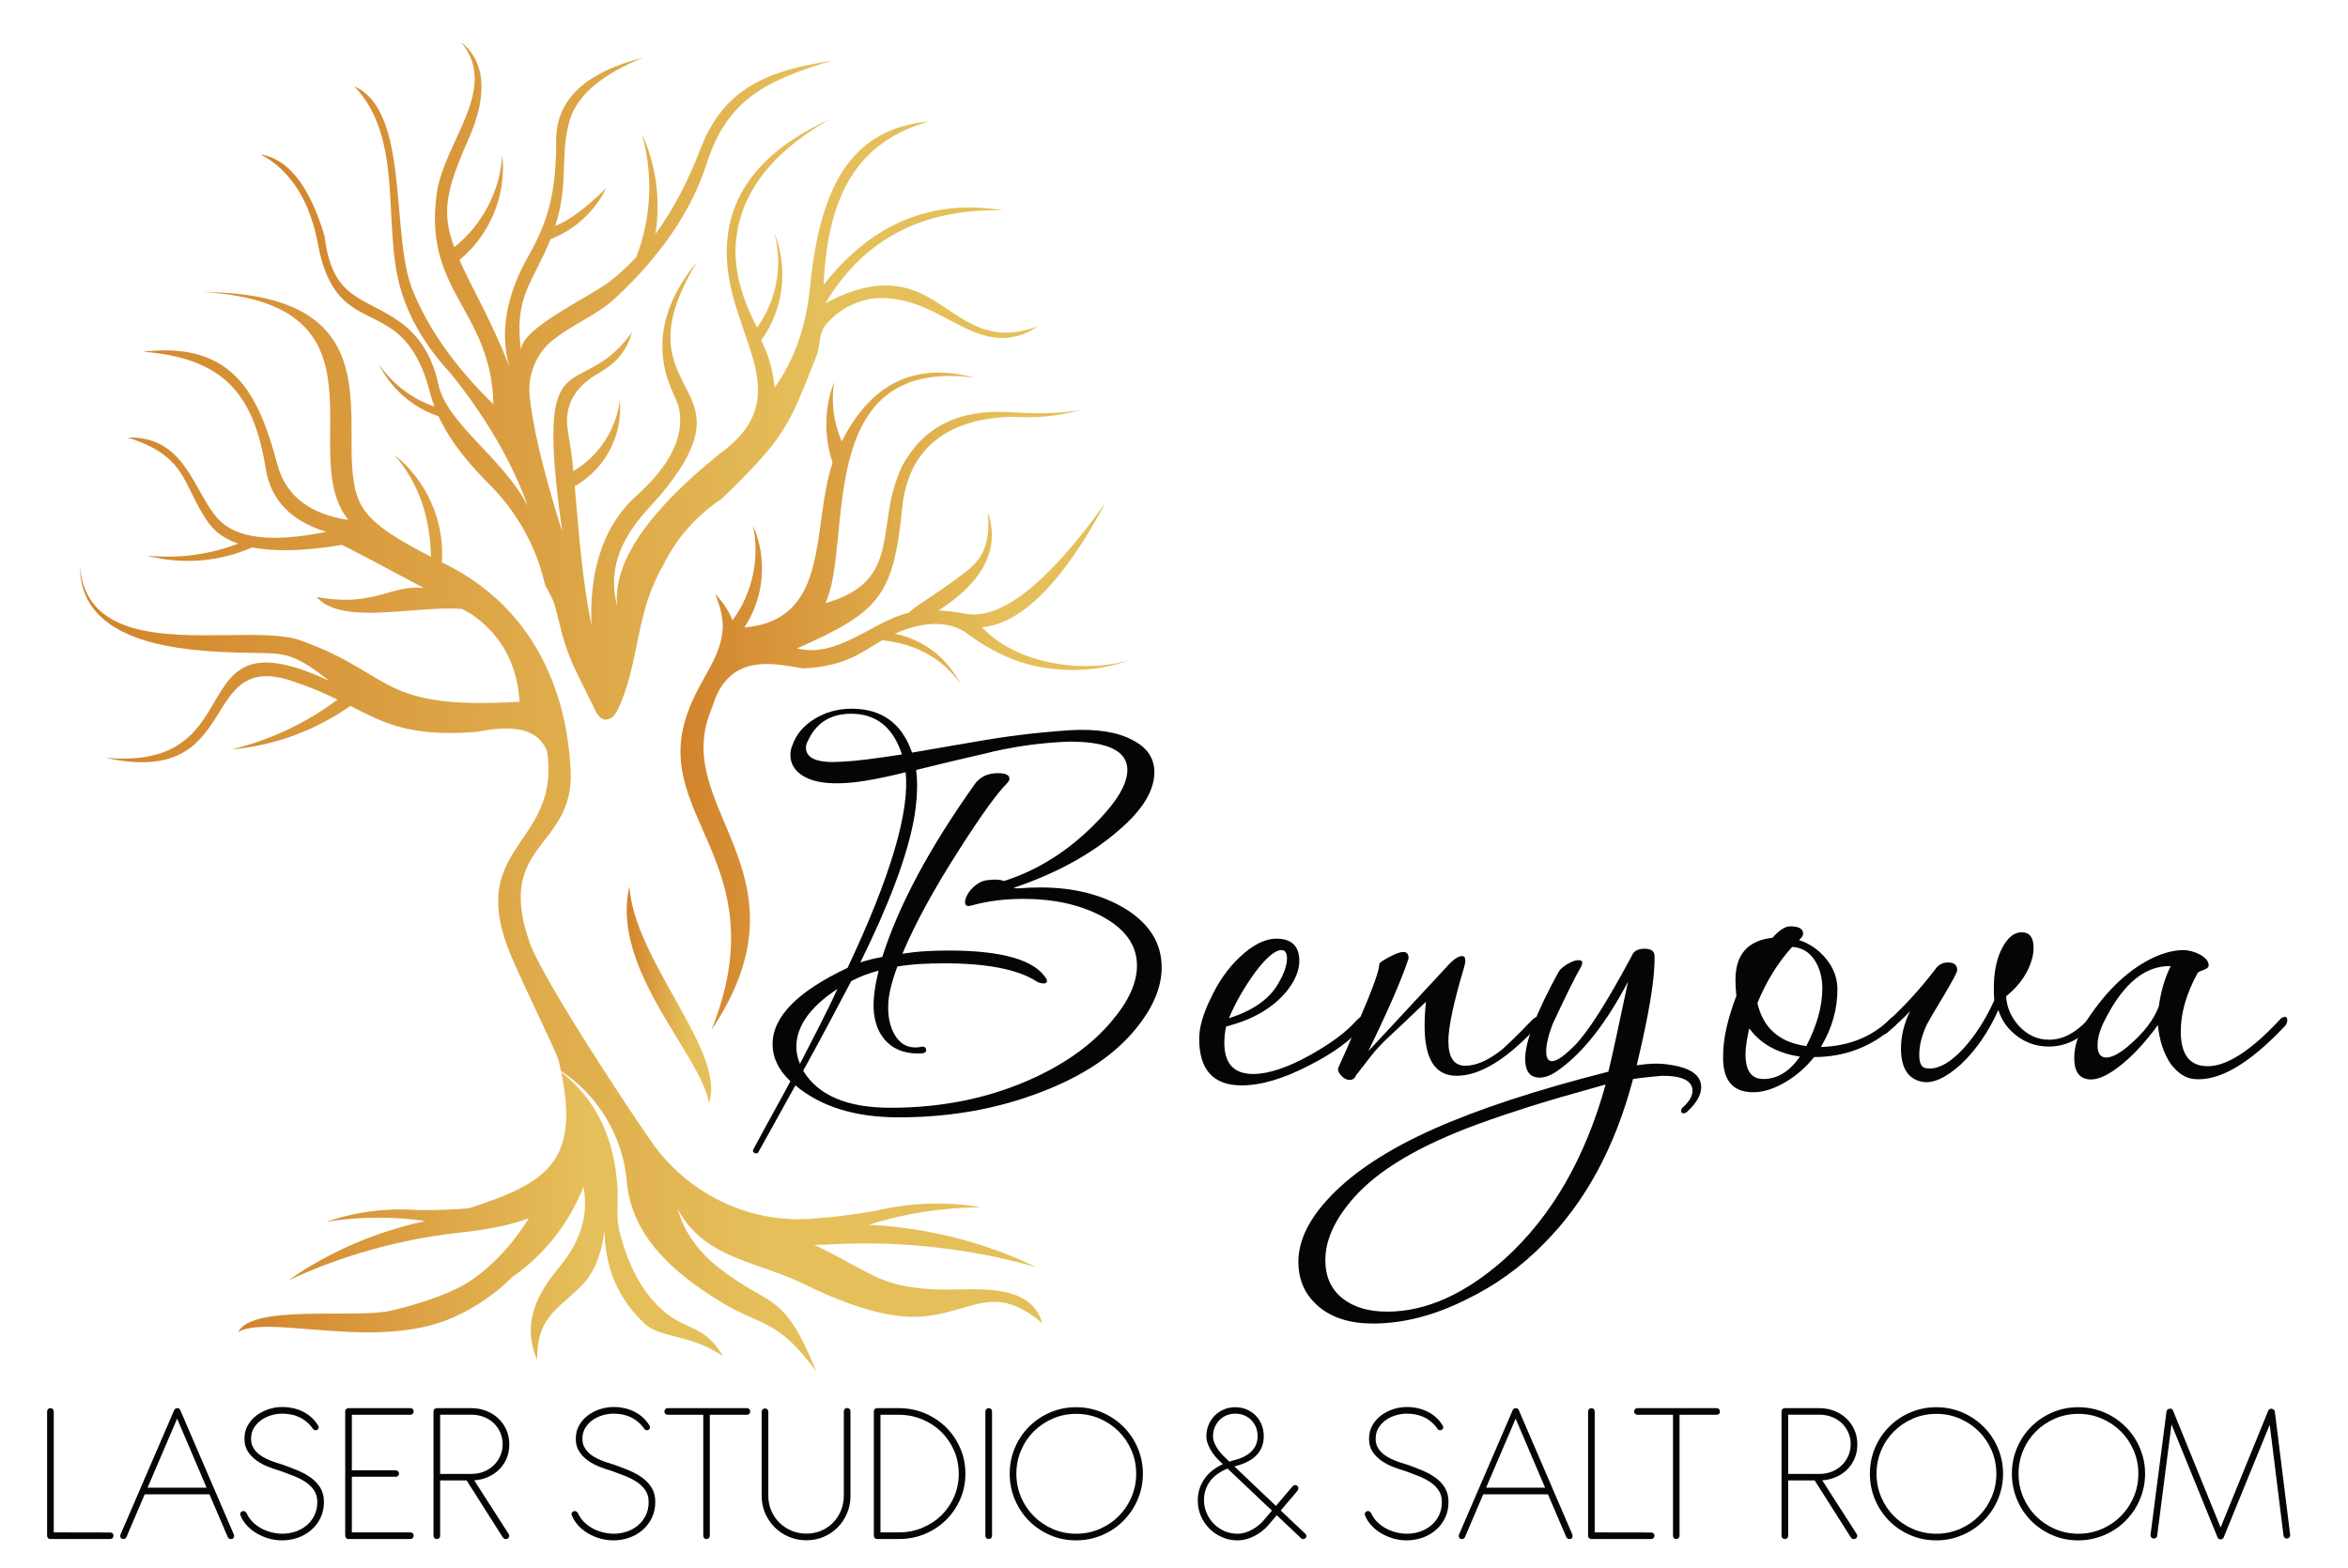 <svg width="392.98" height="262.55" inkscape:version="1.2.2 (b0a8486541, 2022-12-01)" sodipodi:docname="Logo.svg" version="1.1" viewBox="0 0 392.98 262.55" xmlns="http://www.w3.org/2000/svg" xmlns:inkscape="http://www.inkscape.org/namespaces/inkscape" xmlns:sodipodi="http://sodipodi.sourceforge.net/DTD/sodipodi-0.dtd">
 <defs>
  <linearGradient id="linearGradient30" x2="1" gradientTransform="matrix(1208.3 0 0 -1208.3 179.61 1051.4)" gradientUnits="userSpaceOnUse">
   <stop stop-color="#d2832c" offset="0"/>
   <stop stop-color="#e5bf5a" offset=".713"/>
   <stop stop-color="#e5bf5a" offset="1"/>
  </linearGradient>
  <linearGradient id="linearGradient52" x2="1" gradientTransform="matrix(608.92 0 0 -608.92 378.32 568.68)" gradientUnits="userSpaceOnUse">
   <stop stop-color="#d2832c" offset="0"/>
   <stop stop-color="#e5bf5a" offset=".713"/>
   <stop stop-color="#e5bf5a" offset="1"/>
  </linearGradient>
  <linearGradient id="linearGradient74" x2="1" gradientTransform="matrix(976.31 0 0 -976.31 406.57 1617.6)" gradientUnits="userSpaceOnUse">
   <stop stop-color="#d2832c" offset="0"/>
   <stop stop-color="#e5bf5a" offset=".713"/>
   <stop stop-color="#e5bf5a" offset="1"/>
  </linearGradient>
  <linearGradient id="linearGradient96" x2="1" gradientTransform="matrix(566.38 0 0 -566.38 933.58 1215.5)" gradientUnits="userSpaceOnUse">
   <stop stop-color="#d2832c" offset="0"/>
   <stop stop-color="#e5bf5a" offset=".713"/>
   <stop stop-color="#e5bf5a" offset="1"/>
  </linearGradient>
  <linearGradient id="linearGradient118" x2="1" gradientTransform="matrix(106.08 0 0 -106.08 866.07 846.71)" gradientUnits="userSpaceOnUse">
   <stop stop-color="#d2832c" offset="0"/>
   <stop stop-color="#e5bf5a" offset=".713"/>
   <stop stop-color="#e5bf5a" offset="1"/>
  </linearGradient>
  <clipPath id="clipPath128">
   <path d="M 0,2184.72 H 3179 V 0 H 0 Z"/>
  </clipPath>
 </defs>
 <sodipodi:namedview bordercolor="#000000" borderopacity="0.25" inkscape:current-layer="g10" inkscape:cx="291.38423" inkscape:cy="79.677947" inkscape:deskcolor="#d1d1d1" inkscape:pagecheckerboard="0" inkscape:pageopacity="0.0" inkscape:showpageshadow="2" inkscape:window-height="995" inkscape:window-maximized="1" inkscape:window-width="1920" inkscape:window-x="0" inkscape:window-y="0" inkscape:zoom="1.5186134" pagecolor="#ffffff" showgrid="false">
  <inkscape:page x="0" y="0" width="392.978" height="262.549"/>
 </sodipodi:namedview>
 <g transform="matrix(1.333 0 0 -1.333 -184.49 477.75)" inkscape:groupmode="layer" inkscape:label="Page 1">
  <g transform="matrix(.1 0 0 .1 130.48 148.8)">
   <path d="m516.65 1443.1c-48.897 7.077-78.659 30.391-89.252 69.947-23.7 88.425-55.571 154.46-168.38 141.26 102.8-8.097 139-55.137 153.81-146.71 6.404-39.605 31.778-66.088 76.118-79.475-68.183-13.999-113.56-8.532-136.17 16.435-30.683 33.884-40.602 104.25-113.24 101.91 75.508-23.776 67.852-58.333 100.63-105.95 8.439-12.252 21.11-21.33 38.03-27.249-36.465-14.016-75.772-19.169-114.68-14.996 43.997-11.701 90.679-8.096 132.36 10.246l-0.017 0.016c28.555-5.638 66.065-4.607 112.56 3.108 2.237-0.468 56.822-29.309 102.63-53.979-18.858 1.594-33.063-2.854-49.05-7.302-20.715-5.763-44.418-11.527-85.103-4.145 21.268-24.555 70.057-20.835 117.18-17.114 23.457 1.852 46.5 3.703 65.531 2.068 7.33-4.079 12.235-6.923 13.58-7.903 36.022-25.766 55.489-61.977 58.41-108.6-178.15-10.56-155.42 33.867-274.68 76.928-21.315 7.692-55.146 7.217-91.972 6.743-81.565-1.051-177.83-2.102-185.34 85.584 1.279-106.64 150.73-106.92 231.34-108.16 27.931-0.418 42.713-3.798 81.723-34.888-109.81 51.372-123.6 7.032-150.67-37.308-20.364-33.361-48.242-66.722-130.18-59.317 86.855-19.205 115.48 14.638 137.16 48.479 21.78 33.989 36.562 67.977 96.307 48.23 23.308-7.706 41.694-15.796 57.771-23.579-39.588-29.601-84.892-50.975-133.23-62.649 53.824 4.829 105.3 23.75 149.29 54.669 42.698-21.594 73.429-38.388 154.4-32.936 14.74 0.994 75.89 19.112 92.581-24.009 0.306-2.033 0.574-4.06 0.807-6.085 0.022-0.193 0.04-0.385 0.061-0.578 0.205-1.836 0.379-3.668 0.519-5.496 0.052-0.705 0.083-1.408 0.126-2.113 0.084-1.38 0.173-2.759 0.218-4.133 0.067-2.16 0.099-4.315 0.064-6.462-1.456-92.343-94.983-101.82-51.861-219.65 11.711-32 56.474-121.24 64.477-143.23 1.124-4.685 2.144-9.232 3.064-13.652 47.277-31.344 77.771-82.599 82.693-139.16 5.98-68.848 58.989-114.22 114.2-148.6 57.01-35.494 72.773-21.231 123.59-89.533-41.887 102.95-56.712 78.553-122.45 130.06-26.51 20.767-44.979 47.84-51.306 73.666 32.45-62.148 100.63-65.867 156.96-93.518 42.665-20.938 101.19-45.089 148.98-41.496 63.805 4.796 90.315 43.899 151.68-8.421-12.839 44.119-64.05 43.316-105.66 42.514-9.123-0.176-17.784-0.352-25.478-0.054-67.972 2.64-77.816 17.003-145.95 51.653-3.141 1.594-6.293 2.998-9.512 4.266 8.387 0.187 17.168 0.529 26.356 1.046 85.426 4.013 171.01-5.72 251.84-28.653-63.74 31.09-135.69 49.244-209.76 52.975 45.913 14.358 93.703 21.794 141.02 21.903-43.088 7.628-88.866 6.018-133.39-4.667-29.011-4.785-53.075-7.816-72.134-9.077-80.775-8.566-157.8 28.111-204.12 90.518-17.185 23.152-140 207.66-156.77 255.35-0.939 2.669-1.789 5.256-2.6 7.806-0.199 0.625-0.396 1.248-0.588 1.866-0.775 2.503-1.509 4.967-2.166 7.36-0.03 0.107-0.054 0.21-0.083 0.316-0.627 2.301-1.185 4.534-1.705 6.735-0.139 0.585-0.276 1.168-0.406 1.744-0.507 2.236-0.978 4.435-1.378 6.571-0.036 0.196-0.064 0.384-0.1 0.58-0.362 1.967-0.669 3.885-0.944 5.772-0.081 0.557-0.161 1.115-0.235 1.665-0.266 1.981-0.498 3.931-0.67 5.826-0.025 0.292-0.038 0.572-0.064 0.861-0.138 1.65-0.238 3.263-0.307 4.85-0.026 0.553-0.05 1.105-0.066 1.649-0.053 1.741-0.078 3.454-0.052 5.121 6e-3 0.385 0.028 0.756 0.039 1.138 0.036 1.35 0.096 2.677 0.182 3.983 0.038 0.566 0.075 1.133 0.121 1.691 0.124 1.513 0.273 3.003 0.462 4.458 0.064 0.484 0.146 0.951 0.215 1.43 0.156 1.066 0.328 2.116 0.517 3.152 0.111 0.603 0.221 1.206 0.341 1.799 0.257 1.252 0.531 2.487 0.834 3.697 0.162 0.652 0.342 1.288 0.518 1.93 0.21 0.763 0.426 1.52 0.652 2.267 0.206 0.679 0.413 1.356 0.633 2.023 0.245 0.744 0.508 1.472 0.77 2.202 0.395 1.095 0.806 2.176 1.235 3.24 0.182 0.449 0.365 0.898 0.553 1.34 1.139 2.692 2.384 5.293 3.722 7.812 0.031 0.057 0.062 0.116 0.093 0.174 18.829 35.276 55.137 55.704 51.793 116.93-2.627 48.109-16.939 190.47-161.54 259.89 3.324 51.84-18.783 102.41-59.804 135.14 29.634-34.071 44.99-76.784 46.021-128.09-37.275 19.185-71.252 38.26-86.05 62.181-46.24 74.861 64.026 268.23-198.92 270.27 244.01-15.106 113.42-203.27 181.26-286.1" fill="url(#linearGradient30)"/>
   <path d="m667.77 578.46c-16.529-1.559-37.56-2.325-63.101-2.266-39.636 2.972-79.1-2.032-114.96-14.56 40.56 6.498 82.557 6.779 123.91 0.859-62.979-13.514-122.1-39.087-172.4-74.613 66.083 30.914 138.06 51.162 211.84 59.634 38.796 4.061 68.855 10.244 90.177 18.556-18.937-30.885-43.23-57.726-71.019-77.115-21.235-14.809-55.026-27.777-101.39-38.884-44.884-10.763-174.11 8.637-192.51-26.916 17.558 9.821 52.886 6.407 95.128 2.991 54.577-4.412 120.7-8.824 174.95 15.315 27.446 12.221 52.132 28.965 74.019 50.574 0.875 0.871 1.752 1.748 2.628 2.625-0.524-0.739-0.973-1.288-1.371-1.715 39.784 28.061 70.441 67.204 88.094 112.59v0.016c6.634-34.668-3.159-67.944-29.404-99.828-29.105-35.373-48.291-70.789-28.791-117.77-0.205 51.466 22.668 61.668 53.581 90.944 16.987 16.078 27.325 40.195 31.047 72.331 0.513-48.087 17.653-87.581 51.382-118.51 18.778-17.218 57.947-12.439 97.658-40.278-23.854 40.246-45.509 31.763-74.564 56.697-28.314 24.311-45.029 58.834-55.76 100.59-4.503 20.59-1.405 33.107-2.331 52.21-3.136 63.948-26.698 113.09-70.663 147.47 23.032-112.19-17.977-139.44-116.15-170.95" fill="url(#linearGradient52)"/>
   <path d="m627.56 1852.9c-17.058-123.98 68.821-146.42 71.103-264.54-47.916 46.742-81.773 94.598-101.52 143.58-28.042 69.521-2.811 224.58-72.987 255.62 62.63-65.195 35.008-173.15 57.692-253.05 10.748-37.868 31.966-73.847 63.653-107.95 44.008-54.806 76.222-110.22 96.609-166.28-32.214 61.96-102.08 103.08-112.74 153.95-6.736 32.213-22.949 59.914-48.353 77.727-46.433 32.589-84.456 27.337-94.316 107.61-18.557 62.489-45.277 96.687-80.13 102.61 38.514-20.86 62.725-59.804 72.645-116.85 19.186-94.531 71.571-74.58 109.69-118.53 13.233-15.266 23.22-36.198 29.948-62.801 1.611-6.361 3.583-12.562 5.876-18.624-28.324 9.75-52.849 28.384-69.863 53.258 15.432-30.826 42.366-54.338 74.989-65.46 15.745-34.044 41.34-63.365 68.6-90.366 26.951-28.356 47.195-62.395 59.227-99.607 2.215-7.412 4.295-15.014 6.296-22.729 4.874-8.538 9.744-17.069 12.394-26.734 5.494-20.041 9.383-40.224 16.97-59.667 8.231-21.092 19.13-41.063 29.005-61.407 4.388-9.04 10.398-26.577 24.331-18.252 6.277 3.75 10.717 15.603 13.24 21.881 16.049 39.946 19.134 84.494 32.32 125.36 5.077 15.736 11.823 30.888 20.024 45.18 16.849 33.895 41.398 61.634 73.669 83.199 78.366 76.631 81.929 86.347 118.5 179.01 5.952 15.089 1.251 27.137 13.106 40.823 13.861 15.916 31.811 26.168 53.824 30.742 15.338 2.332 32.259 0.85 50.761-4.448 55.616-15.906 99.327-70.854 160.76-29.667-79.518-30.903-109.13 33.211-166.24 47.818-29.982 7.67-63.695 1.223-101.14-19.374 47.695 80.633 122.1 119.58 223.21 116.85-89.864 14.903-165.01-16.297-225.44-93.628 5.434 113.38 41.915 179.43 132.34 205.38-93.441-9.171-135.42-74.476-148.82-203.13-4.547-52.038-19.527-95.738-44.93-131.06-3.065 27.65-9.562 44.45-16.904 59.149 28.197 39.179 34.43 90.084 16.529 134.92 10.996-41.011 2.888-84.6-21.703-118.78-17.918 33.968-26.979 65.962-27.183 95.971 0.452 26.908 7.248 51.978 20.37 75.242l0.083 0.127c19.246 34.028 52.066 64.164 98.456 90.409-82.412-37.432-125.56-89.709-129.5-156.82-0.375-4.81-0.452-9.75-0.232-14.815v-0.512c2.857-101.97 92.207-175.15-8.829-248.02-91.644-73.864-134.59-137.78-128.82-191.75-12.986 49.614 7.572 88.735 40.023 123.89 35.57 38.514 55.319 70.243 59.225 97.299 9.139 63.227-78.08 81.696 1.108 211.73-43.005-52.26-54.21-104.57-33.586-156.92 6.873-17.483 13.106-24.417 12.324-45.167-1.091-29.337-19.511-60.085-55.225-92.25-45.729-41.198-58.885-103-56.084-162.53-11.828 58.085-15.625 113.5-21.076 174.82 38.15 21.639 60.477 63.679 56.613 107.78-4.794-37.093-26.383-69.803-58.348-88.851-0.315 3.379-0.64 6.785-0.988 10.203-1.498 15.344-4.734 31.53-6.635 45.777-2.612 26.808 9.171 48.352 35.322 64.633 17.95 10.603 36.948 22.183 46.038 54.116-67.147-94.128-123.67 4.514-87.627-250.9-24.558 78.003-38.415 137.06-41.292 175.13-1.031 23.749 8.455 46.522 25.529 62.477 28.186 23.621 57.948 33.025 83.129 56.613 57.198 53.588 95.177 109.66 113.91 168.18 26.107 81.586 75.852 104.87 157.26 129.28-79.1-12.323-135.42-33.323-164.95-110.61-15.856-41.48-34.761-77.177-56.713-107.08 6.873 42.494 1.092 86.237-16.859 125.65 14.347-50.947 11.876-105.16-7.027-154.59-10.329-11.105-21.22-21.152-32.667-30.135-26.013-20.387-114.91-60.196-112-87.985-9.512 69.239 14.903 85.504 36.855 140.54 30.479 11.844 55.412 34.682 69.88 64.01-26.587-25.828-47.868-41.547-63.834-47.151 17.61 55.334 5.357 88.265 17.857 131.78 9.012 31.464 39.699 57.897 92.035 79.302-72.507-18.374-108.78-52.904-108.8-103.6 0-58.152-6.967-96.814-34.744-145.34-23.937-41.853-37.743-90.248-24.228-138.26-14.077 35.449-27.921 63.52-39.187 85.532-9.468 18.502-17.217 33.983-23.23 47.635 38.746 32.153 59.071 81.662 53.791 132.05-2.904-45.436-24.812-87.538-60.35-115.97-16.39 44.196-10.516 71.489 18.43 137.03 23.17 52.457 21.611 95.468-9.76 120.4 48.649-58.492-21.715-124.92-30.672-190.08" fill="url(#linearGradient74)"/>
   <path d="m1136.1 1541.6v0.016c-10.151 23.436-13.529 49.256-9.699 74.521-12.263-32.623-12.842-68.381-1.781-101.24-27.18-80.693-1.454-197.65-110.77-206.91 24.918 37.885 29.183 86.006 10.874 127.91 8.681-41.809-0.906-85.011-25.771-119.02h-1e-3c-0.309 0.82-0.667 1.647-1.012 2.472-0.304 0.73-0.61 1.459-0.943 2.192-0.367 0.807-0.755 1.618-1.157 2.431-0.402 0.814-0.831 1.633-1.27 2.453-0.397 0.741-0.782 1.481-1.208 2.226-0.852 1.488-1.753 2.983-2.727 4.489-0.316 0.491-0.676 0.988-1.007 1.48-0.783 1.165-1.593 2.336-2.453 3.514-0.442 0.606-0.905 1.214-1.368 1.822-0.871 1.147-1.784 2.299-2.73 3.458-0.445 0.544-0.88 1.087-1.342 1.634-1.429 1.692-2.915 3.394-4.511 5.115 0.966-2.387 1.845-4.702 2.652-6.962 0.215-0.604 0.388-1.173 0.593-1.768 0.567-1.65 1.124-3.291 1.608-4.877 0.187-0.608 0.336-1.187 0.51-1.786 0.447-1.542 0.884-3.074 1.254-4.559 0.133-0.532 0.239-1.044 0.363-1.569 0.358-1.528 0.696-3.04 0.976-4.511 0.081-0.425 0.145-0.84 0.22-1.262 0.274-1.551 0.518-3.081 0.707-4.572 0.038-0.312 0.07-0.618 0.106-0.927 0.183-1.589 0.328-3.151 0.42-4.679 0.012-0.2 0.022-0.399 0.031-0.598 0.085-1.634 0.125-3.236 0.109-4.806-1e-3 -0.091 2e-3 -0.181-3e-3 -0.273-2.591-41.841-33.748-67.407-47.958-118.05-18.712-66.682 17.331-114.99 40.654-178.35 0.015-0.041 0.03-0.081 0.046-0.122 0.565-1.534 1.117-3.083 1.666-4.636 0.162-0.46 0.324-0.919 0.485-1.38 0.495-1.418 0.98-2.842 1.459-4.276 0.2-0.6 0.397-1.203 0.595-1.806 0.455-1.389 0.907-2.781 1.346-4.185 0.187-0.598 0.366-1.204 0.551-1.805 1.376-4.496 2.662-9.08 3.844-13.755 0.234-0.927 0.474-1.854 0.7-2.791 0.285-1.178 0.555-2.371 0.825-3.562 0.236-1.036 0.47-2.076 0.693-3.124 0.249-1.161 0.489-2.331 0.724-3.503 0.222-1.115 0.433-2.238 0.643-3.363 0.212-1.145 0.424-2.29 0.622-3.447 0.212-1.241 0.405-2.494 0.598-3.748 0.166-1.068 0.342-2.128 0.494-3.206 0.315-2.227 0.604-4.474 0.86-6.745 0.104-0.922 0.184-1.864 0.276-2.795 0.152-1.498 0.303-2.997 0.427-4.515 0.087-1.072 0.156-2.159 0.231-3.242 0.097-1.417 0.186-2.839 0.258-4.273 0.057-1.11 0.103-2.227 0.143-3.347 0.054-1.468 0.092-2.947 0.118-4.433 0.02-1.097 0.04-2.192 0.045-3.299 9e-3 -1.653-0.013-3.324-0.04-5.001-0.013-0.955-0.016-1.902-0.041-2.865-0.071-2.6-0.18-5.226-0.337-7.886-0.039-0.65-0.101-1.317-0.145-1.971-0.138-2.083-0.293-4.176-0.487-6.297-0.093-1.036-0.212-2.091-0.32-3.138-0.184-1.781-0.38-3.57-0.603-5.378-0.141-1.132-0.293-2.274-0.448-3.416-0.244-1.792-0.511-3.601-0.795-5.419-0.177-1.134-0.354-2.267-0.546-3.409-0.336-1.988-0.709-4.002-1.092-6.023-0.187-0.985-0.359-1.958-0.558-2.952-0.603-3.002-1.249-6.031-1.963-9.106-0.086-0.369-0.188-0.75-0.275-1.122-0.646-2.733-1.333-5.494-2.069-8.285-0.279-1.061-0.586-2.14-0.88-3.21-0.587-2.143-1.191-4.297-1.832-6.474-0.359-1.221-0.736-2.453-1.114-3.685-0.644-2.105-1.315-4.227-2.012-6.365-0.405-1.244-0.811-2.489-1.235-3.746-0.774-2.295-1.59-4.617-2.426-6.951-0.392-1.097-0.768-2.185-1.175-3.291-1.265-3.446-2.583-6.923-3.985-10.454 126.01 188.88-39.209 270.92-5.526 387.48 0.847 2.93 1.807 5.819 2.826 8.683 0.114 0.32 0.219 0.642 0.335 0.961 0.988 2.728 2.047 5.428 3.151 8.106 0.171 0.414 0.381 0.814 0.511 1.242 21.149 70.559 83.186 51.53 113.81 47.252 53.696 2.81 72.772 20.166 98.89 35.339 42.934-4.409 75.865-22.811 98.815-55.213-18.558 35.135-47.287 55.776-82.831 63.508 5.357 2.42 11.188 4.685 17.735 6.67 31.918 9.732 57.617 6.58 77.1-9.48 32.632-23.22 65.128-36.735 97.502-40.516h-0.033c35.34-5.263 71.445-1.526 104.97 10.847-60.009-18.469-143.89-6.206-187.84 40.525 49.901 4.437 101.58 56.494 155.04 156.17-73.087-102.02-132.12-148.32-177.13-138.94-11.547 2.111-22.36 3.395-32.435 3.847 56.85 36.491 77.489 77.722 61.881 123.69 5.452-55.731-19.482-68.414-37.713-82.743-16.811-13.2-54.178-36.039-62.009-43.931-3.452-0.793-6.78-1.764-9.966-2.872-41.181-14.435-82.909-53.638-129.86-41.809 102.42 45.54 120.91 64.213 132.06 176.6 7.341 73.897 56.05 111.56 136.12 114.33 36.711-1.576 54.055 0.034 90.521 9-34.591-6.03-60.197-4.982-94.302-3.091h-0.093c-62.777 3.433-107.19-19.748-133.23-69.528-6.719-15.403-11.387-30.434-14.043-45.072-10.296-56.707-4.327-103.56-81.46-125.32 35.698 73.77-17.824 310.07 186.86 283.12-15.789 4.262-30.738 6.394-44.844 6.394-51.868 1e-3 -92.353-28.815-121.46-86.458" fill="url(#linearGradient96)"/>
   <path d="m969.47 710.71c21.576 64.536-93.822 178.56-99.964 271.99-24.467-103.1 89.639-211.17 99.964-271.99" fill="url(#linearGradient118)"/>
   <g clip-path="url(#clipPath128)">
    <g transform="translate(1211.7 1148.5)">
     <path d="m0 0c-11.105 34.059-32.347 51.093-63.724 51.093-26.03 0-44.204-11.482-54.537-34.445-1.534-2.682-2.297-5.364-2.297-8.037 0-13.778 14.73-19.716 44.205-17.797 8.799 0.377 19.42 1.337 31.862 2.871 12.431 1.525 27.268 3.633 44.491 6.315m-52.241-261.21c8.037 2.673 17.221 4.969 27.555 6.889 20.667 65.059 59.507 137.58 116.54 217.58 6.502 8.799 16.074 13.203 28.704 13.203 9.561 0 14.351-2.295 14.351-6.888 0-1.92-1.148-4.019-3.444-6.315-12.253-12.253-31.96-39.612-59.13-82.094-32.148-50.142-56.072-93.96-71.761-131.46 9.563 1.525 19.134 2.583 28.704 3.157 9.563 0.575 19.322 0.862 29.279 0.862 67.355 0 108.3-11.867 122.85-35.593 1.525-3.444 0.573-5.364-2.871-5.741-3.444 0-6.512 0.762-9.184 2.297-23.35 15.302-62.199 22.963-116.54 22.963-10.333 0-20.379-0.288-30.138-0.862-9.76-0.574-19.232-1.633-28.417-3.157-7.66-20.667-11.482-37.127-11.482-49.371-0.385-14.163 2.296-26.219 8.037-36.167 6.118-10.719 14.729-16.074 25.833-16.074 2.674 0 4.782 0.188 6.316 0.574 4.97 1.148 7.463-0.386 7.463-4.593 0-1.534-1.534-2.682-4.593-3.444-18.756-1.149-33.494 3.444-44.204 13.778-10.719 10.333-16.46 24.685-17.223 43.056-0.385 13.007 1.723 28.704 6.316 47.074-5.742-1.533-11.482-3.355-17.223-5.453-5.74-2.109-11.481-4.692-17.223-7.75-7.66-14.55-16.46-31.198-26.407-49.945-9.957-18.756-21.241-39.612-33.871-62.576 18.748-31 55.301-46.5 109.65-46.5 62.001 0 118.84 11.105 170.5 33.297 46.303 19.896 82.282 45.352 107.93 76.353 20.667 24.488 31 47.451 31 68.889 0 25.636-14.737 46.303-44.204 62-27.179 14.541-60.09 21.816-98.741 21.816-23.349 0-45.353-2.87-66.02-8.612-4.592-1.148-6.888 0.377-6.888 4.593 0 2.296 0.762 4.97 2.296 8.037 1.525 3.059 3.534 5.929 6.028 8.612 2.484 2.673 5.453 5.067 8.898 7.175 3.445 2.099 7.077 3.346 10.908 3.732 9.561 1.148 16.451 0.763 20.667-1.149 42.095 13.393 80.173 37.316 114.24 71.76 27.171 27.171 40.76 49.748 40.76 67.742 0 23.726-24.112 35.593-72.334 35.593-13.402-0.386-28.229-1.534-44.492-3.445-16.271-1.919-33.78-4.978-52.528-9.185-0.771-0.385-9.185-2.395-25.259-6.027-16.074-3.642-39.612-9.284-70.612-16.936 2.297-17.608 1.337-38.463-2.87-62.575-8.809-46.697-31.198-106.4-67.167-179.11m-28.704-33.297c-34.446-22.587-51.668-46.886-51.668-72.908 0-6.889 1.525-13.976 4.592-21.241 8.8 17.222 17.223 33.673 25.26 49.371 8.037 15.688 15.303 30.614 21.816 44.778m373.72-51.093c-26.408-32.148-65.445-58.179-117.11-78.075-55.111-21.43-115.01-32.148-179.69-32.148-54.735 0-97.979 13.401-129.74 40.185l-46.499-83.815c-1.149-1.911-2.674-2.297-4.593-1.149-2.296 0.772-2.871 2.297-1.722 4.593 8.808 16.46 17.123 31.772 24.972 45.927 7.839 14.163 15.015 27.367 21.527 39.611-14.926 14.155-22.388 29.655-22.388 46.5 0 34.446 31.376 66.397 94.149 95.871 53.962 114.43 78.262 196.34 72.907 245.71-35.216-8.809-62.197-13.402-80.945-13.778-21.438-0.771-37.701 2.484-48.796 9.759-9.957 6.503-14.927 15.115-14.927 25.834 0 4.207 0.763 8.037 2.297 11.481 4.592 13.778 13.867 24.973 27.842 33.584 13.966 8.611 29.565 12.917 46.788 12.917 37.889 0 63.149-18.371 75.778-55.112l49.945 8.611c32.526 5.741 57.211 9.76 74.057 12.056 14.154 1.911 27.358 3.445 39.611 4.593 12.244 1.148 23.726 2.099 34.445 2.87 34.059 1.911 60.466-2.296 79.223-12.63 17.985-9.185 26.982-22.586 26.982-40.185 0-23.349-15.123-47.846-45.353-73.482-34.444-29.853-78.272-53.775-131.46-71.761 1.149-0.386 3.247-0.573 6.315-0.573 4.592 0.376 9.185 0.663 13.778 0.86 4.593 0.189 9.186 0.287 13.777 0.287 41.711 0 77.304-8.997 106.78-26.981 30.228-18.756 45.352-43.253 45.352-73.482 0-25.259-11.105-51.291-33.297-78.075" fill="#040606"/>
    </g>
    <g transform="translate(1684.2 860.84)">
     <path d="m0 0c7.266 12.244 10.907 22.766 10.907 31.574 0 6.89-2.296 10.334-6.888 10.334-8.038 0-19.142-9.383-33.297-28.13-13.778-19.142-24.686-38.275-32.723-57.408 30.23 9.563 50.897 24.111 62.001 43.63m105.63-53.963c-13.778-16.846-35.593-32.92-65.445-48.223-32.92-17.222-61.624-25.834-86.113-25.834-35.593 0-53.388 19.519-53.388 58.556 0 14.155 4.78 31.001 14.351 50.52 9.563 20.667 21.618 37.889 36.167 51.667 16.451 15.688 31.951 23.537 46.5 23.537 19.134 0 28.704-9.383 28.704-28.13 0-11.482-4.977-23.734-14.926-36.741-17.608-21.815-43.252-36.939-76.926-45.352-1.534-6.513-2.296-13.401-2.296-20.667 0-26.031 12.055-39.038 36.167-39.038 19.133 0 42.858 7.84 71.185 23.538 13.007 7.266 24.3 14.442 33.871 21.527 9.562 7.078 17.599 14.254 24.112 21.529 7.265 7.651 10.907 8.037 10.907 1.148 0-2.297-0.96-4.978-2.87-8.037" fill="#040606"/>
    </g>
    <g transform="translate(1781.8 745.45)">
     <path d="m0 0c-1.534-3.83-4.216-5.741-8.037-5.741s-7.364 1.812-10.621 5.454c-3.247 3.633-4.493 6.79-3.732 9.473 2.683 5.74 6.316 13.867 10.909 24.398 4.592 10.521 10.135 23.438 16.648 38.75 16.074 37.118 24.111 59.704 24.111 67.741 1.148 2.297 7.266 6.117 18.37 11.482 12.245 5.741 18.371 4.207 18.371-4.593-8.038-24.883-24.882-63.723-50.519-116.54 14.154 15.303 29.368 31.664 45.64 49.084 16.262 17.411 33.583 36.068 51.954 55.972 8.414 9.563 15.114 14.353 20.093 14.353 2.672 0 4.018-1.92 4.018-5.741 0-2.296-0.574-5.365-1.723-9.186-13.015-43.63-19.518-74.253-19.518-91.852 0-20.667 7.077-31 21.241-31 13.777 0 29.278 6.888 46.5 20.667 3.059 2.673 7.75 7.077 14.066 13.203 6.314 6.118 14.064 13.967 23.25 23.538 2.672 2.673 4.969 4.018 6.888 4.018 1.526 0 2.674-1.148 3.445-3.445 0.762-2.296 0.188-4.403-1.722-6.314-39.037-42.868-73.483-64.297-103.33-64.297-26.794 0-40.187 20.855-40.187 62.574 0 9.186 0.575 19.322 1.723 30.427-4.979-4.593-11.006-10.334-18.083-17.223-7.087-6.889-15.6-14.926-25.547-24.111-4.978-4.593-9.67-9.186-14.065-13.778-4.405-4.592-8.522-9.382-12.343-14.352-3.067-3.83-6.027-7.66-8.898-11.482-2.871-3.83-5.839-7.66-8.898-11.481" fill="#040606"/>
    </g>
    <g transform="translate(2095.2 733.97)">
     <path d="m0 0c-41.334-11.481-72.908-20.667-94.724-27.556-22.963-7.266-44.204-14.442-63.722-21.528-19.519-7.077-37.504-14.441-53.964-22.103-23.34-10.709-44.006-22.29-62-34.731-17.986-12.433-33.1-25.923-45.353-40.473-21.428-25.635-32.148-50.321-32.148-74.056 0-20.666 7.086-36.642 21.241-47.936 14.163-11.284 32.92-16.935 56.26-16.935 48.994 0 98.365 22.201 148.11 66.593 58.557 53.202 100.65 126.11 126.3 218.72m32.723 161.32c2.296 6.118 7.651 9.185 16.074 9.185 8.413 0 12.63-3.067 12.63-9.185 0.761-26.408-6.701-72.145-22.39-137.2 14.926 2.296 27.556 2.673 37.89 1.148 28.704-3.445 43.055-13.015 43.055-28.703 0-9.563-5.741-19.707-17.222-30.427-1.533-1.525-3.068-2.296-4.593-2.296-2.296 0-3.444 0.96-3.444 2.87 0 1.534 0.762 3.068 2.297 4.593 8.037 7.274 12.055 14.163 12.055 20.667 0 12.63-12.63 18.944-37.889 18.944-4.216-0.386-9.383-0.861-15.5-1.435-6.127-0.574-13.205-1.435-21.242-2.583-22.586-85.727-59.901-154.62-111.94-206.67-28.704-29.466-61.427-53.003-98.168-70.612-39.8-19.895-78.648-29.852-116.54-29.852-28.704 0-51.47 7.176-68.315 21.528-16.836 14.352-25.259 33.01-25.259 55.973 0 26.793 13.4 54.161 40.185 82.094 29.475 31 72.433 59.129 128.88 84.389 56.457 25.259 129.83 49.37 220.16 72.334 3.059 12.63 6.602 28.319 10.62 47.074 4.019 18.748 8.702 40.76 14.066 66.02-27.18-51.668-55.883-88.408-86.112-110.22-9.186-6.888-17.42-10.333-24.686-10.333-12.253 0-18.37 7.84-18.37 23.537 0 21.815 13.966 58.17 41.907 109.08 1.911 3.444 5.643 6.79 11.195 10.046 5.543 3.247 10.235 4.879 14.065 4.879 3.059 0 4.593-1.148 4.593-3.444 0-0.386-0.386-1.723-1.149-4.018-4.216-7.275-9.283-16.936-15.213-28.992-5.938-12.055-12.917-26.694-20.954-43.917-5.363-14.164-8.037-25.645-8.037-34.445 0-8.037 2.485-12.056 7.463-12.056 5.741 0 15.115 6.504 28.13 19.52 16.451 16.45 40.374 53.963 71.761 112.52" fill="#040606"/>
    </g>
    <g transform="translate(2329.4 906.77)">
     <path d="m0 0c-17.994-19.904-32.534-43.441-43.63-70.612 7.266-31.386 27.744-49.37 61.427-53.963 13.391 26.021 20.093 50.133 20.093 72.334 0 14.154-3.356 26.21-10.047 36.167-6.7 9.947-15.985 15.303-27.843 16.074m-53.964-102.19v-0.574c-3.067-13.4-4.593-24.111-4.593-32.148 0-20.667 7.464-31 22.39-31 17.599 0 32.911 9.374 45.927 28.13-28.328 4.207-49.569 16.074-63.724 35.592m64.871 113.09-2.296-2.296c13.778-4.592 25.26-12.63 34.445-24.111s13.778-24.111 13.778-37.89c0-24.497-6.513-47.845-19.519-70.038l-1.148-2.296c35.593 1.149 64.674 13.007 87.26 35.593 1.911 1.911 3.821 2.87 5.741 2.87 2.296 0 3.444-1.344 3.444-4.018 0-3.83-1.92-7.086-5.741-9.759-28.327-24.883-61.426-37.316-99.315-37.316-10.333-13.015-22.586-23.635-36.742-31.861-14.163-8.225-27.367-12.343-39.611-12.343-26.031 0-38.661 15.312-37.89 45.927 0 21.043 5.544 46.114 16.649 75.204-0.386 3.059-0.673 6.316-0.86 9.76-0.199 3.444-0.288 6.889-0.288 10.333 0 31.763 15.5 49.371 46.5 52.815 8.415 9.562 15.877 14.352 22.389 14.352 10.711 0 16.074-3.067 16.074-9.185 0-1.919-0.959-3.83-2.87-5.741" fill="#040606"/>
    </g>
    <g transform="translate(2706 808.02)">
     <path d="m0 0c-15.312-17.607-33.493-26.407-54.537-26.407-14.55 0-27.654 4.305-39.324 12.917-11.679 8.611-19.618 19.608-23.825 33.009-12.629-27.942-28.327-50.716-47.075-68.316-19.141-17.222-35.404-24.487-48.797-21.814-17.607 3.444-26.407 17.41-26.407 41.907 0 15.304 3.821 31.001 11.482 47.075l-5.167-5.741c-3.83-3.83-11.105-10.53-21.815-20.093-2.297-2.296-4.404-3.444-6.315-3.444-2.673 0-4.019 1.337-4.019 4.018 0.772 3.059 2.871 6.118 6.316 9.186 23.339 21.429 44.204 44.204 62.574 68.315 3.821 5.741 9.185 8.612 16.074 8.612 7.651 0 11.481-3.257 11.481-9.76 0-2.296-5.551-12.827-16.647-31.574-6.513-10.719-11.482-19.043-14.927-24.973-3.444-5.938-5.551-9.67-6.314-11.194-6.513-13.779-9.76-26.606-9.76-38.464 0-9.956 2.485-15.5 7.463-16.648 1.148-0.385 3.06-0.574 5.741-0.574 12.63 0 26.596 8.226 41.908 24.686 7.652 8.413 14.729 17.697 21.241 27.842 6.503 10.136 12.432 21.142 17.796 33.01-1.919 27.556 1.337 49.37 9.76 65.445 6.889 13.392 15.114 20.092 24.685 20.092 9.948 0 14.927-6.511 14.927-19.518 0-1.92-0.099-3.732-0.288-5.454-0.197-1.722-0.484-3.543-0.861-5.453-4.593-19.143-15.697-35.791-33.297-49.946 0.763-13.777 6.118-26.219 16.074-37.315 10.71-11.482 23.34-17.222 37.89-17.222 16.837 0 32.911 8.226 48.223 24.686 3.821 4.591 6.503 5.543 8.037 2.87 1.524-2.682 0.763-5.939-2.297-9.76" fill="#040606"/>
    </g>
    <g transform="translate(2804.7 882.66)">
     <path d="m0 0c-31.772 0.763-59.131-21.438-82.094-66.594-6.512-12.253-9.76-23.16-9.76-32.722 0-10.333 3.633-15.5 10.909-15.5 6.888 0 15.877 4.592 26.981 13.778 19.896 16.837 32.911 33.673 39.037 50.518 2.673 19.134 7.652 35.97 14.927 50.52m142.94-75.778c-44.778-47.461-82.865-69.464-114.24-66.02-10.333 1.149-19.904 7.463-28.703 18.944-8.809 13.007-14.164 29.279-16.074 48.797-7.276-9.956-14.64-19.043-22.103-27.268-7.463-8.235-15.41-15.787-23.824-22.676-15.312-12.254-27.941-18.371-37.89-18.371-14.163 0-21.24 8.988-21.24 26.981 0 15.304 5.363 31.19 16.074 47.65 24.873 37.888 52.815 64.099 83.816 78.648 13.391 6.117 25.833 9.186 37.315 9.186 3.059 0 6.405-0.485 10.046-1.436 3.633-0.96 7.077-2.296 10.333-4.018 3.248-1.722 5.93-3.732 8.037-6.028 2.1-2.297 3.158-4.978 3.158-8.037 0-1.148-0.672-2.207-2.009-3.158-1.346-0.959-2.87-1.722-4.593-2.296-1.722-0.574-3.355-1.247-4.879-2.009-1.534-0.771-2.297-1.345-2.297-1.722-14.163-25.646-21.241-50.143-21.241-73.483 0-29.09 11.284-43.63 33.871-43.63 23.726 0 53.39 18.945 88.982 56.834 2.673 3.445 5.356 5.167 8.038 5.167 1.91 0 2.87-1.345 2.87-4.018 0-3.069-1.149-5.741-3.445-8.037" fill="#040606"/>
    </g>
    <g transform="translate(146.71 171.42)">
     <path d="m0 0 70.904-0.129c1.198 0 2.183-0.365 2.954-1.092 0.771-0.728 1.156-1.649 1.156-2.761 0-1.285-0.385-2.334-1.156-3.147-0.771-0.815-1.756-1.221-2.954-1.221h-75.143c-1.114 0-2.077 0.386-2.89 1.157-0.815 0.77-1.221 1.754-1.221 2.954v155.94c0 1.285 0.406 2.332 1.221 3.148 0.813 0.812 1.776 1.219 2.89 1.219 1.198 0 2.204-0.407 3.018-1.219 0.813-0.816 1.221-1.863 1.221-3.148z" fill="#040606"/>
    </g>
    <g transform="translate(264.5 227.55)">
     <path d="m0 0h74.115l-36.993 86.704zm77.712-8.349h-81.309l-22.864-53.563c-0.429-1.114-1.156-1.885-2.184-2.313-1.027-0.427-2.141-0.427-3.339 0-1.114 0.428-1.843 1.199-2.184 2.313-0.343 1.111-0.257 2.183 0.257 3.211l67.307 156.07c0.771 1.712 2.098 2.569 3.983 2.569 1.798 0 3.038-0.857 3.725-2.569l67.179-156.07c0.427-1.114 0.491-2.206 0.193-3.276-0.302-1.072-0.964-1.82-1.992-2.248-1.113-0.427-2.227-0.449-3.339-0.064-1.114 0.386-1.927 1.134-2.441 2.248z" fill="#040606"/>
    </g>
    <g transform="translate(432 248.36)">
     <path d="m0 0c-4.797 1.369-9.871 3.083-15.221 5.139-5.353 2.054-10.299 4.643-14.836 7.77-4.54 3.125-8.307 6.937-11.304 11.433-2.998 4.495-4.495 9.91-4.495 16.249 0 6.422 1.433 12.116 4.302 17.083 2.868 4.966 6.594 9.14 11.176 12.524 4.58 3.382 9.653 5.951 15.221 7.707 5.565 1.754 11.047 2.633 16.441 2.633 4.966 0 9.718-0.514 14.258-1.541 4.538-1.027 8.755-2.549 12.653-4.56 3.895-2.013 7.428-4.496 10.597-7.45 3.167-2.955 5.864-6.358 8.092-10.212 0.514-0.857 0.642-1.713 0.386-2.569-0.257-0.856-0.687-1.499-1.285-1.927-0.687-0.599-1.522-0.921-2.505-0.963-0.985-0.045-1.949 0.364-2.89 1.22-2.569 3.681-5.353 6.786-8.349 9.313-2.999 2.525-6.188 4.56-9.57 6.101-3.383 1.541-6.872 2.633-10.468 3.276-3.597 0.642-7.238 0.963-10.919 0.963-4.026 0-8.306-0.622-12.845-1.863-4.54-1.242-8.734-3.169-12.587-5.78-3.854-2.612-7.045-5.888-9.57-9.826-2.527-3.94-3.789-8.606-3.789-14.001-0.087-3.597 0.556-6.808 1.926-9.634 1.369-2.825 3.147-5.33 5.331-7.514 2.184-2.183 4.688-4.091 7.514-5.717s5.716-3.04 8.671-4.238c2.954-1.2 5.844-2.248 8.67-3.147s5.351-1.692 7.579-2.376c6.593-2.313 12.993-4.775 19.203-7.386 6.208-2.613 11.731-5.696 16.57-9.248 4.836-3.555 8.712-7.771 11.625-12.652 2.91-4.882 4.367-10.706 4.367-17.47 0-7.536-1.477-14.302-4.432-20.295-2.954-5.995-6.872-11.068-11.753-15.221-4.881-4.155-10.469-7.322-16.763-9.506-6.293-2.183-12.78-3.275-19.459-3.275-5.825 0-11.477 0.793-16.956 2.376-5.481 1.584-10.533 3.745-15.157 6.487-4.624 2.74-8.67 5.993-12.138 9.762-3.469 3.768-6.102 7.836-7.9 12.203-0.686 1.455-0.793 2.653-0.321 3.597 0.47 0.941 1.176 1.625 2.119 2.055 2.055 0.941 3.938 0.212 5.652-2.184 1.626-3.854 3.982-7.386 7.065-10.597 3.082-3.212 6.635-5.953 10.661-8.22 4.024-2.271 8.391-4.027 13.102-5.267 4.708-1.242 9.505-1.862 14.386-1.862 5.222 0 10.424 0.835 15.607 2.505 5.18 1.668 9.846 4.173 14.001 7.513 4.152 3.34 7.514 7.515 10.083 12.525 2.569 5.008 3.854 10.809 3.854 17.404 0 5.565-1.307 10.341-3.918 14.322-2.613 3.983-6.059 7.428-10.34 10.34-4.283 2.91-9.142 5.46-14.579 7.644-5.439 2.183-11.027 4.302-16.763 6.357" fill="#040606"/>
    </g>
    <g transform="translate(516.51 163.07)">
     <path d="m0 0c-1.2 0.084-2.141 0.578-2.826 1.478-0.686 0.898-1.028 1.946-1.028 3.146v155.68c0 1.285 0.45 2.29 1.35 3.018 0.899 0.727 1.946 1.092 3.147 1.092h77.326c1.198 0 2.184-0.385 2.954-1.155 0.771-0.772 1.157-1.757 1.157-2.955 0-1.201-0.386-2.205-1.157-3.019-0.77-0.814-1.756-1.22-2.954-1.22h-73.473v-69.748h54.976c1.198 0 2.204-0.385 3.019-1.156 0.813-0.77 1.22-1.756 1.22-2.954 0-1.2-0.407-2.164-1.22-2.891-0.815-0.728-1.821-1.091-3.019-1.091h-54.976v-69.876h73.473c1.198 0 2.184-0.386 2.954-1.157 0.771-0.77 1.157-1.714 1.157-2.826 0-1.284-0.386-2.334-1.157-3.146-0.77-0.816-1.756-1.221-2.954-1.221z" fill="#040606"/>
    </g>
    <g transform="translate(631.86 319.26)">
     <path d="m0 0v-74.372h39.305c5.737 0 11.003 0.983 15.799 2.954 4.795 1.969 8.928 4.667 12.396 8.093 3.468 3.424 6.166 7.386 8.092 11.882 1.927 4.495 2.89 9.268 2.89 14.321 0 5.223-0.985 10.103-2.954 14.643-1.971 4.539-4.71 8.478-8.22 11.818-3.513 3.34-7.687 5.951-12.524 7.836-4.839 1.882-10.128 2.825-15.864 2.825zm86.832-37.379c0-6.338-1.114-12.16-3.34-17.469-2.228-5.31-5.31-9.934-9.248-13.872-3.94-3.94-8.606-7.109-14.001-9.506-5.395-2.398-11.22-3.811-17.47-4.238l43.288-67.436c0.685-1.285 0.813-2.505 0.385-3.662-0.429-1.155-1.242-1.948-2.44-2.375-1.028-0.428-2.035-0.45-3.019-0.065-0.985 0.386-1.778 1.048-2.376 1.991l-45.343 71.418h-33.268v-69.491c0-1.2-0.408-2.184-1.221-2.954-0.814-0.771-1.82-1.156-3.018-1.156-1.114 0-2.077 0.385-2.89 1.156-0.815 0.77-1.221 1.754-1.221 2.954v156.19c0 1.199 0.406 2.184 1.221 2.955 0.813 0.771 1.776 1.156 2.89 1.156h43.287c6.68 0 12.93-1.136 18.754-3.404 5.823-2.27 10.896-5.439 15.221-9.505 4.324-4.068 7.707-8.885 10.148-14.451 2.44-5.567 3.661-11.646 3.661-18.24" fill="#040606"/>
    </g>
    <g transform="translate(848.03 248.36)">
     <path d="m0 0c-4.797 1.369-9.871 3.083-15.221 5.139-5.353 2.054-10.299 4.643-14.836 7.77-4.54 3.125-8.307 6.937-11.304 11.433-2.998 4.495-4.495 9.91-4.495 16.249 0 6.422 1.433 12.116 4.302 17.083 2.868 4.966 6.594 9.14 11.176 12.524 4.58 3.382 9.653 5.951 15.221 7.707 5.565 1.754 11.047 2.633 16.441 2.633 4.966 0 9.718-0.514 14.258-1.541 4.538-1.027 8.755-2.549 12.653-4.56 3.895-2.013 7.428-4.496 10.597-7.45 3.167-2.955 5.864-6.358 8.092-10.212 0.514-0.857 0.642-1.713 0.386-2.569-0.257-0.856-0.687-1.499-1.285-1.927-0.687-0.599-1.522-0.921-2.505-0.963-0.985-0.045-1.949 0.364-2.89 1.22-2.569 3.681-5.353 6.786-8.349 9.313-2.999 2.525-6.188 4.56-9.57 6.101-3.383 1.541-6.872 2.633-10.468 3.276-3.597 0.642-7.238 0.963-10.919 0.963-4.026 0-8.306-0.622-12.845-1.863-4.54-1.242-8.734-3.169-12.587-5.78-3.854-2.612-7.045-5.888-9.57-9.826-2.527-3.94-3.789-8.606-3.789-14.001-0.087-3.597 0.556-6.808 1.926-9.634 1.369-2.825 3.147-5.33 5.331-7.514 2.184-2.183 4.688-4.091 7.514-5.717s5.716-3.04 8.671-4.238c2.954-1.2 5.844-2.248 8.67-3.147s5.351-1.692 7.579-2.376c6.593-2.313 12.993-4.775 19.203-7.386 6.208-2.613 11.731-5.696 16.57-9.248 4.836-3.555 8.712-7.771 11.625-12.652 2.91-4.882 4.367-10.706 4.367-17.47 0-7.536-1.477-14.302-4.432-20.295-2.954-5.995-6.872-11.068-11.753-15.221-4.881-4.155-10.469-7.322-16.763-9.506-6.293-2.183-12.78-3.275-19.459-3.275-5.825 0-11.477 0.793-16.956 2.376-5.481 1.584-10.533 3.745-15.157 6.487-4.624 2.74-8.67 5.993-12.138 9.762-3.469 3.768-6.102 7.836-7.9 12.203-0.686 1.455-0.793 2.653-0.321 3.597 0.47 0.941 1.176 1.625 2.119 2.055 2.055 0.941 3.938 0.212 5.652-2.184 1.626-3.854 3.982-7.386 7.065-10.597 3.082-3.212 6.635-5.953 10.661-8.22 4.024-2.271 8.391-4.027 13.102-5.267 4.708-1.242 9.505-1.862 14.386-1.862 5.222 0 10.424 0.835 15.607 2.505 5.18 1.668 9.846 4.173 14.001 7.513 4.152 3.34 7.514 7.515 10.083 12.525 2.569 5.008 3.854 10.809 3.854 17.404 0 5.565-1.307 10.341-3.918 14.322-2.613 3.983-6.059 7.428-10.34 10.34-4.283 2.91-9.142 5.46-14.579 7.644-5.439 2.183-11.027 4.302-16.763 6.357" fill="#040606"/>
    </g>
    <g transform="translate(970.44 319.13)">
     <path d="m0 0v-151.83c0-1.2-0.407-2.206-1.22-3.019-0.815-0.815-1.821-1.22-3.019-1.22-1.2 0-2.163 0.405-2.89 1.22-0.728 0.813-1.092 1.819-1.092 3.019v151.83h-44.7c-1.2 0-2.183 0.405-2.954 1.22-0.771 0.813-1.156 1.818-1.156 3.018 0 1.113 0.385 2.075 1.156 2.891 0.771 0.812 1.754 1.22 2.954 1.22h99.548c1.199 0 2.184-0.408 2.955-1.22 0.771-0.816 1.156-1.82 1.156-3.019 0-1.2-0.385-2.183-1.156-2.954s-1.756-1.156-2.955-1.156z" fill="#040606"/>
    </g>
    <g transform="translate(1043.9 217.36)">
     <path d="m0 0c0-6.675 1.24-12.899 3.725-18.675 2.482-5.776 5.887-10.802 10.212-15.081 4.323-4.279 9.396-7.637 15.221-10.075 5.822-2.439 12.074-3.657 18.754-3.657 6.679 0 12.886 1.24 18.625 3.721 5.736 2.481 10.681 5.861 14.836 10.139 4.152 4.279 7.428 9.327 9.826 15.146 2.396 5.818 3.596 12.021 3.596 18.611v106.01c0 1.196 0.407 2.179 1.221 2.95 0.813 0.77 1.776 1.156 2.89 1.156 1.285 0 2.312-0.386 3.083-1.156 0.77-0.771 1.156-1.756 1.156-2.954v-106.48c0-7.707-1.435-14.923-4.303-21.644-2.87-6.724-6.765-12.588-11.689-17.598-4.925-5.009-10.747-8.971-17.469-11.881-6.724-2.91-13.981-4.367-21.772-4.367-7.88 0-15.244 1.457-22.093 4.367-6.853 2.91-12.804 6.892-17.855 11.946-5.054 5.051-9.036 10.961-11.946 17.726-2.913 6.764-4.368 14.001-4.368 21.708v105.58c0 1.285 0.405 2.313 1.22 3.083 0.814 0.771 1.818 1.156 3.019 1.156 1.112 0 2.076-0.385 2.89-1.156 0.813-0.77 1.221-1.796 1.221-3.079z" fill="#040606"/>
    </g>
    <g transform="translate(1283 245.15)">
     <path d="m0 0c0 10.36-1.971 20.059-5.908 29.094-3.941 9.034-9.314 16.869-16.121 23.507-6.808 6.634-14.794 11.859-23.956 15.67-9.164 3.809-18.926 5.716-29.286 5.716h-22.993v-147.72h22.993c10.36 0 20.122 1.881 29.286 5.651 9.162 3.767 17.148 8.947 23.956 15.542 6.807 6.594 12.18 14.387 16.121 23.378 3.937 8.992 5.908 18.71 5.908 29.158m-75.306 82.336c11.547 0 22.389-2.119 32.525-6.357 10.135-4.24 18.988-10.064 26.558-17.47 7.571-7.408 13.558-16.12 17.963-26.14 4.406-10.018 6.61-20.808 6.61-32.369s-2.204-22.33-6.61-32.305c-4.405-9.977-10.392-18.67-17.963-26.075-7.57-7.408-16.423-13.211-26.558-17.405-10.136-4.196-20.978-6.294-32.525-6.294h-27.201c-1.111 0-2.075 0.386-2.888 1.156-0.813 0.771-1.218 1.754-1.218 2.954v156.2c0 1.198 0.405 2.183 1.218 2.955 0.813 0.77 1.777 1.155 2.888 1.155z" fill="#040606"/>
    </g>
    <g transform="translate(1324.8 167.18)">
     <path d="m0 0c0-1.2-0.407-2.184-1.221-2.954-0.814-0.771-1.82-1.156-3.018-1.156-1.114 0-2.077 0.385-2.89 1.156-0.815 0.77-1.221 1.754-1.221 2.954v156.19c0 1.199 0.406 2.184 1.221 2.955 0.813 0.771 1.776 1.156 2.89 1.156 1.198 0 2.204-0.385 3.018-1.156s1.221-1.756 1.221-2.955z" fill="#040606"/>
    </g>
    <g transform="translate(1430.5 320.29)">
     <path d="m0 0c-10.448 0-20.23-1.972-29.351-5.909-9.12-3.94-17.084-9.292-23.891-16.056-6.808-6.765-12.161-14.73-16.057-23.891-3.897-9.165-5.845-18.927-5.845-29.288 0-10.448 1.948-20.252 5.845-29.415 3.896-9.164 9.249-17.147 16.057-23.956 6.807-6.807 14.771-12.182 23.891-16.12 9.121-3.939 18.903-5.908 29.351-5.908 10.36 0 20.122 1.969 29.286 5.908 9.162 3.938 17.149 9.313 23.956 16.12 6.808 6.809 12.181 14.792 16.12 23.956 3.939 9.163 5.909 18.967 5.909 29.415 0 10.361-1.97 20.123-5.909 29.288-3.939 9.161-9.312 17.126-16.12 23.891-6.807 6.764-14.794 12.116-23.956 16.056-9.164 3.937-18.926 5.909-29.286 5.909m0 8.349c7.707 0 15.113-0.986 22.222-2.954 7.106-1.971 13.764-4.775 19.973-8.414 6.208-3.641 11.86-7.986 16.956-13.038 5.094-5.053 9.461-10.683 13.102-16.89 3.639-6.21 6.465-12.867 8.477-19.975 2.011-7.108 3.019-14.515 3.019-22.222s-1.008-15.136-3.019-22.286c-2.012-7.15-4.838-13.807-8.477-19.973-3.641-6.166-8.008-11.818-13.102-16.955-5.096-5.139-10.748-9.506-16.956-13.103-6.209-3.596-12.867-6.402-19.973-8.413-7.109-2.011-14.515-3.019-22.222-3.019-11.646 0-22.543 2.184-32.69 6.551-10.148 4.367-18.991 10.341-26.525 17.919-7.537 7.578-13.468 16.462-17.791 26.653-4.325 10.19-6.486 21.066-6.486 32.626 0 11.561 2.161 22.415 6.486 32.563 4.323 10.147 10.254 18.988 17.791 26.524 7.534 7.535 16.377 13.488 26.525 17.855 10.147 4.367 21.044 6.551 32.69 6.551" fill="#040606"/>
    </g>
    <g transform="translate(1622.8 260.3)">
     <path d="m0 0c1.112 0.428 2.248 0.791 3.404 1.092 1.157 0.299 2.332 0.62 3.533 0.963 5.222 1.369 9.654 3.103 13.294 5.203 3.639 2.096 6.571 4.43 8.799 7 2.226 2.569 3.854 5.35 4.881 8.349 1.027 2.997 1.541 6.122 1.541 9.377 0 3.938-0.686 7.62-2.055 11.046-1.371 3.424-3.297 6.423-5.78 8.992-2.484 2.569-5.439 4.581-8.863 6.038-3.426 1.455-7.193 2.183-11.304 2.183-4.025 0-7.751-0.728-11.175-2.183-3.425-1.457-6.38-3.469-8.863-6.038-2.484-2.569-4.432-5.587-5.845-9.055-1.412-3.469-2.119-7.216-2.119-11.24 0-2.312 0.428-4.624 1.285-6.936 0.855-2.312 1.927-4.54 3.211-6.68 1.285-2.141 2.698-4.174 4.239-6.101 1.542-1.927 3.039-3.576 4.496-4.946l0.385-0.384zm53.436-61.527-55.748 52.793c-4.283-1.714-8.243-3.812-11.881-6.294-3.641-2.486-6.766-5.375-9.377-8.671-2.614-3.297-4.647-7-6.102-11.111-1.457-4.11-2.183-8.606-2.183-13.487 0-5.738 1.091-11.155 3.275-16.249 2.184-5.096 5.158-9.569 8.928-13.423 3.767-3.853 8.198-6.916 13.295-9.184 5.093-2.27 10.596-3.404 16.504-3.404 3.254 0 6.444 0.47 9.571 1.413 3.125 0.941 6.079 2.184 8.862 3.725 2.782 1.541 5.373 3.275 7.772 5.202 2.396 1.927 4.451 3.874 6.166 5.845 0.084 0.17 0.298 0.428 0.641 0.77zm-47.142 55.49 52.151-49.582 20.937 24.663c0.771 0.941 1.734 1.455 2.89 1.541 1.157 0.084 2.162-0.301 3.019-1.156 0.941-0.687 1.391-1.65 1.349-2.89-0.044-1.242-0.45-2.334-1.221-3.275l-20.937-24.662 30.443-28.774c1.027-0.943 1.625-1.927 1.798-2.954 0.171-1.027-0.086-1.885-0.771-2.569-0.857-0.944-1.798-1.477-2.826-1.606-1.027-0.128-2.013 0.194-2.954 0.964l-30.699 29.029-10.148-11.945h0.128c-2.484-2.913-5.265-5.568-8.349-7.964-3.083-2.398-6.316-4.476-9.698-6.23-3.384-1.756-6.872-3.105-10.469-4.046-3.596-0.942-7.108-1.413-10.532-1.413-6.936 0-13.445 1.329-19.524 3.982-6.082 2.653-11.391 6.249-15.928 10.789-4.54 4.538-8.115 9.827-10.725 15.864-2.614 6.038-3.918 12.48-3.918 19.332 0 5.565 0.791 10.681 2.376 15.349 1.584 4.667 3.767 8.905 6.55 12.717 2.783 3.81 6.102 7.193 9.955 10.147 3.854 2.955 8.048 5.459 12.588 7.515l-4.752 4.624c-1.715 1.626-3.512 3.597-5.395 5.908-1.885 2.313-3.597 4.795-5.138 7.45-1.541 2.654-2.826 5.416-3.853 8.286-1.028 2.868-1.541 5.757-1.541 8.67 0 5.138 0.919 9.933 2.761 14.386 1.84 4.451 4.387 8.327 7.643 11.625 3.253 3.295 7.085 5.887 11.496 7.771 4.409 1.883 9.184 2.826 14.322 2.826s9.891-0.921 14.258-2.762c4.367-1.842 8.156-4.388 11.367-7.642 3.212-3.255 5.717-7.087 7.515-11.496 1.799-4.412 2.697-9.185 2.697-14.323 0-9.335-2.825-17.128-8.477-23.378-5.652-6.252-14.473-11.004-26.461-14.257z" fill="#040606"/>
    </g>
    <g transform="translate(1844 248.36)">
     <path d="m0 0c-4.797 1.369-9.871 3.083-15.222 5.139-5.352 2.054-10.298 4.643-14.836 7.77-4.539 3.125-8.306 6.937-11.302 11.433-2.999 4.495-4.496 9.91-4.496 16.249 0 6.422 1.432 12.116 4.302 17.083 2.868 4.966 6.594 9.14 11.176 12.524 4.579 3.382 9.653 5.951 15.221 7.707 5.565 1.754 11.047 2.633 16.441 2.633 4.966 0 9.718-0.514 14.258-1.541 4.538-1.027 8.755-2.549 12.652-4.56 3.896-2.013 7.429-4.496 10.598-7.45 3.167-2.955 5.864-6.358 8.092-10.212 0.513-0.857 0.642-1.713 0.386-2.569-0.257-0.856-0.687-1.499-1.285-1.927-0.686-0.599-1.521-0.921-2.505-0.963-0.985-0.045-1.949 0.364-2.89 1.22-2.569 3.681-5.353 6.786-8.349 9.313-2.999 2.525-6.188 4.56-9.57 6.101-3.384 1.541-6.872 2.633-10.469 3.276-3.596 0.642-7.237 0.963-10.918 0.963-4.025 0-8.306-0.622-12.845-1.863-4.54-1.242-8.734-3.169-12.587-5.78-3.854-2.612-7.045-5.888-9.57-9.826-2.527-3.94-3.79-8.606-3.79-14.001-0.086-3.597 0.557-6.808 1.927-9.634 1.369-2.825 3.147-5.33 5.331-7.514 2.184-2.183 4.688-4.091 7.515-5.717 2.825-1.626 5.715-3.04 8.67-4.238 2.954-1.2 5.844-2.248 8.67-3.147s5.351-1.692 7.579-2.376c6.592-2.313 12.993-4.775 19.203-7.386 6.208-2.613 11.731-5.696 16.57-9.248 4.837-3.555 8.712-7.771 11.624-12.652 2.91-4.882 4.367-10.706 4.367-17.47 0-7.536-1.476-14.302-4.43-20.295-2.955-5.995-6.872-11.068-11.754-15.221-4.881-4.155-10.468-7.322-16.763-9.506-6.294-2.183-12.78-3.275-19.46-3.275-5.824 0-11.476 0.793-16.955 2.376-5.482 1.584-10.533 3.745-15.157 6.487-4.624 2.74-8.67 5.993-12.139 9.762-3.468 3.768-6.101 7.836-7.899 12.203-0.687 1.455-0.793 2.653-0.322 3.597 0.47 0.941 1.177 1.625 2.12 2.055 2.055 0.941 3.938 0.212 5.652-2.184 1.626-3.854 3.982-7.386 7.064-10.597 3.083-3.212 6.636-5.953 10.662-8.22 4.024-2.271 8.391-4.027 13.102-5.267 4.708-1.242 9.505-1.862 14.386-1.862 5.222 0 10.424 0.835 15.607 2.505 5.18 1.668 9.846 4.173 14.001 7.513 4.152 3.34 7.514 7.515 10.083 12.525 2.569 5.008 3.854 10.809 3.854 17.404 0 5.565-1.307 10.341-3.918 14.322-2.614 3.983-6.059 7.428-10.34 10.34-4.283 2.91-9.143 5.46-14.579 7.644-5.44 2.183-11.027 4.302-16.763 6.357" fill="#040606"/>
    </g>
    <g transform="translate(1945.1 227.55)">
     <path d="m0 0h74.115l-36.993 86.704zm77.712-8.349h-81.309l-22.864-53.563c-0.43-1.114-1.156-1.885-2.184-2.313-1.027-0.427-2.141-0.427-3.339 0-1.114 0.428-1.842 1.199-2.184 2.313-0.343 1.111-0.257 2.183 0.257 3.211l67.307 156.07c0.771 1.712 2.098 2.569 3.983 2.569 1.798 0 3.038-0.857 3.725-2.569l67.179-156.07c0.427-1.114 0.491-2.206 0.193-3.276-0.301-1.072-0.964-1.82-1.992-2.248-1.113-0.427-2.227-0.449-3.339-0.064-1.114 0.386-1.927 1.134-2.441 2.248z" fill="#040606"/>
    </g>
    <g transform="translate(2081.5 171.42)">
     <path d="m0 0 70.904-0.129c1.199 0 2.184-0.365 2.954-1.092 0.771-0.728 1.157-1.649 1.157-2.761 0-1.285-0.386-2.334-1.157-3.147-0.77-0.815-1.755-1.221-2.954-1.221h-75.143c-1.114 0-2.077 0.386-2.89 1.157-0.815 0.77-1.221 1.754-1.221 2.954v155.94c0 1.285 0.406 2.332 1.221 3.148 0.813 0.812 1.776 1.219 2.89 1.219 1.198 0 2.204-0.407 3.018-1.219 0.814-0.816 1.221-1.863 1.221-3.148z" fill="#040606"/>
    </g>
    <g transform="translate(2188 319.13)">
     <path d="m0 0v-151.83c0-1.2-0.407-2.206-1.22-3.019-0.815-0.815-1.82-1.22-3.018-1.22-1.2 0-2.164 0.405-2.891 1.22-0.728 0.813-1.092 1.819-1.092 3.019v151.83h-44.7c-1.2 0-2.183 0.405-2.954 1.22-0.771 0.813-1.156 1.818-1.156 3.018 0 1.113 0.385 2.075 1.156 2.891 0.771 0.812 1.754 1.22 2.954 1.22h99.548c1.198 0 2.185-0.408 2.955-1.22 0.771-0.816 1.155-1.82 1.155-3.019 0-1.2-0.384-2.183-1.155-2.954-0.77-0.771-1.757-1.156-2.955-1.156z" fill="#040606"/>
    </g>
    <g transform="translate(2324.4 319.26)">
     <path d="m0 0v-74.372h39.306c5.735 0 11.002 0.983 15.798 2.954 4.795 1.969 8.928 4.667 12.396 8.093 3.468 3.424 6.166 7.386 8.093 11.882 1.927 4.495 2.889 9.268 2.889 14.321 0 5.223-0.985 10.103-2.954 14.643-1.97 4.539-4.711 8.478-8.22 11.818-3.513 3.34-7.688 5.951-12.525 7.836-4.839 1.882-10.127 2.825-15.863 2.825zm86.832-37.379c0-6.338-1.114-12.16-3.34-17.469-2.227-5.31-5.31-9.934-9.249-13.872-3.939-3.94-8.605-7.109-14.001-9.506-5.394-2.398-11.219-3.811-17.469-4.238l43.288-67.436c0.684-1.285 0.813-2.505 0.385-3.662-0.429-1.155-1.242-1.948-2.44-2.375-1.027-0.428-2.035-0.45-3.019-0.065-0.985 0.386-1.778 1.048-2.376 1.991l-45.342 71.418h-33.269v-69.491c0-1.2-0.407-2.184-1.221-2.954-0.814-0.771-1.82-1.156-3.018-1.156-1.114 0-2.077 0.385-2.89 1.156-0.815 0.77-1.221 1.754-1.221 2.954v156.19c0 1.199 0.406 2.184 1.221 2.955 0.813 0.771 1.776 1.156 2.89 1.156h43.288c6.679 0 12.929-1.136 18.753-3.404 5.822-2.27 10.896-5.439 15.221-9.505 4.324-4.068 7.707-8.885 10.148-14.451 2.44-5.567 3.661-11.646 3.661-18.24" fill="#040606"/>
    </g>
    <g transform="translate(2510.5 320.29)">
     <path d="m0 0c-10.448 0-20.23-1.972-29.351-5.909-9.12-3.94-17.084-9.292-23.891-16.056-6.808-6.765-12.161-14.73-16.057-23.891-3.897-9.165-5.845-18.927-5.845-29.288 0-10.448 1.948-20.252 5.845-29.415 3.896-9.164 9.249-17.147 16.057-23.956 6.807-6.807 14.771-12.182 23.891-16.12 9.121-3.939 18.903-5.908 29.351-5.908 10.36 0 20.122 1.969 29.286 5.908 9.162 3.938 17.149 9.313 23.956 16.12 6.808 6.809 12.181 14.792 16.12 23.956 3.939 9.163 5.909 18.967 5.909 29.415 0 10.361-1.97 20.123-5.909 29.288-3.939 9.161-9.312 17.126-16.12 23.891-6.807 6.764-14.794 12.116-23.956 16.056-9.164 3.937-18.926 5.909-29.286 5.909m0 8.349c7.707 0 15.113-0.986 22.222-2.954 7.106-1.971 13.764-4.775 19.973-8.414 6.208-3.641 11.86-7.986 16.956-13.038 5.094-5.053 9.461-10.683 13.102-16.89 3.639-6.21 6.465-12.867 8.477-19.975 2.011-7.108 3.019-14.515 3.019-22.222s-1.008-15.136-3.019-22.286c-2.012-7.15-4.838-13.807-8.477-19.973-3.641-6.166-8.008-11.818-13.102-16.955-5.096-5.139-10.748-9.506-16.956-13.103-6.209-3.596-12.867-6.402-19.973-8.413-7.109-2.011-14.515-3.019-22.222-3.019-11.646 0-22.543 2.184-32.69 6.551-10.148 4.367-18.991 10.341-26.525 17.919-7.537 7.578-13.468 16.462-17.791 26.653-4.325 10.19-6.486 21.066-6.486 32.626 0 11.561 2.161 22.415 6.486 32.563 4.323 10.147 10.254 18.988 17.791 26.524 7.534 7.535 16.377 13.488 26.525 17.855 10.147 4.367 21.044 6.551 32.69 6.551" fill="#040606"/>
    </g>
    <g transform="translate(2688.8 320.29)">
     <path d="m0 0c-10.448 0-20.23-1.972-29.351-5.909-9.12-3.94-17.084-9.292-23.891-16.056-6.808-6.765-12.161-14.73-16.057-23.891-3.897-9.165-5.845-18.927-5.845-29.288 0-10.448 1.948-20.252 5.845-29.415 3.896-9.164 9.249-17.147 16.057-23.956 6.807-6.807 14.771-12.182 23.891-16.12 9.121-3.939 18.903-5.908 29.351-5.908 10.36 0 20.122 1.969 29.286 5.908 9.162 3.938 17.149 9.313 23.956 16.12 6.808 6.809 12.181 14.792 16.12 23.956 3.939 9.163 5.909 18.967 5.909 29.415 0 10.361-1.97 20.123-5.909 29.288-3.939 9.161-9.312 17.126-16.12 23.891-6.807 6.764-14.794 12.116-23.956 16.056-9.164 3.937-18.926 5.909-29.286 5.909m0 8.349c7.707 0 15.113-0.986 22.222-2.954 7.106-1.971 13.764-4.775 19.973-8.414 6.208-3.641 11.86-7.986 16.956-13.038 5.094-5.053 9.461-10.683 13.102-16.89 3.639-6.21 6.465-12.867 8.477-19.975 2.011-7.108 3.019-14.515 3.019-22.222s-1.008-15.136-3.019-22.286c-2.012-7.15-4.838-13.807-8.477-19.973-3.641-6.166-8.008-11.818-13.102-16.955-5.096-5.139-10.748-9.506-16.956-13.103-6.209-3.596-12.867-6.402-19.973-8.413-7.109-2.011-14.515-3.019-22.222-3.019-11.646 0-22.543 2.184-32.69 6.551-10.148 4.367-18.991 10.341-26.525 17.919-7.537 7.578-13.468 16.462-17.791 26.653-4.325 10.19-6.486 21.066-6.486 32.626 0 11.561 2.161 22.415 6.486 32.563 4.323 10.147 10.254 18.988 17.791 26.524 7.534 7.535 16.377 13.488 26.525 17.855 10.147 4.367 21.044 6.551 32.69 6.551" fill="#040606"/>
    </g>
    <g transform="translate(2805.7 307.06)">
     <path d="m0 0-17.982-139.75c-0.173-1.2-0.707-2.142-1.606-2.826-0.899-0.687-1.949-0.943-3.147-0.771-1.114 0.17-2.036 0.706-2.762 1.606-0.729 0.899-1.007 1.946-0.835 3.146l20.038 154.65c0.085 1.112 0.643 2.011 1.67 2.697 0.171 0.171 0.342 0.3 0.514 0.386l0.514 0.257c1.028 0.513 2.097 0.578 3.211 0.192 1.112-0.385 1.883-1.136 2.312-2.247l59.729-146.82 59.858 146.82c0.427 1.027 1.156 1.733 2.183 2.119 1.028 0.385 2.098 0.363 3.211-0.064l0.129-0.128c1.541-0.515 2.441-1.586 2.697-3.212l19.268-154.78c0.084-1.2-0.215-2.227-0.899-3.083-0.687-0.857-1.628-1.371-2.826-1.541-1.114-0.172-2.12 0.084-3.018 0.771-0.9 0.684-1.436 1.626-1.607 2.826l-17.34 139.37-57.802-141.55c-0.858-1.627-2.056-2.441-3.597-2.441-0.77-0.17-1.541-0.042-2.312 0.386s-1.371 1.112-1.798 2.055z" fill="#040606"/>
    </g>
   </g>
  </g>
 </g>
</svg>
